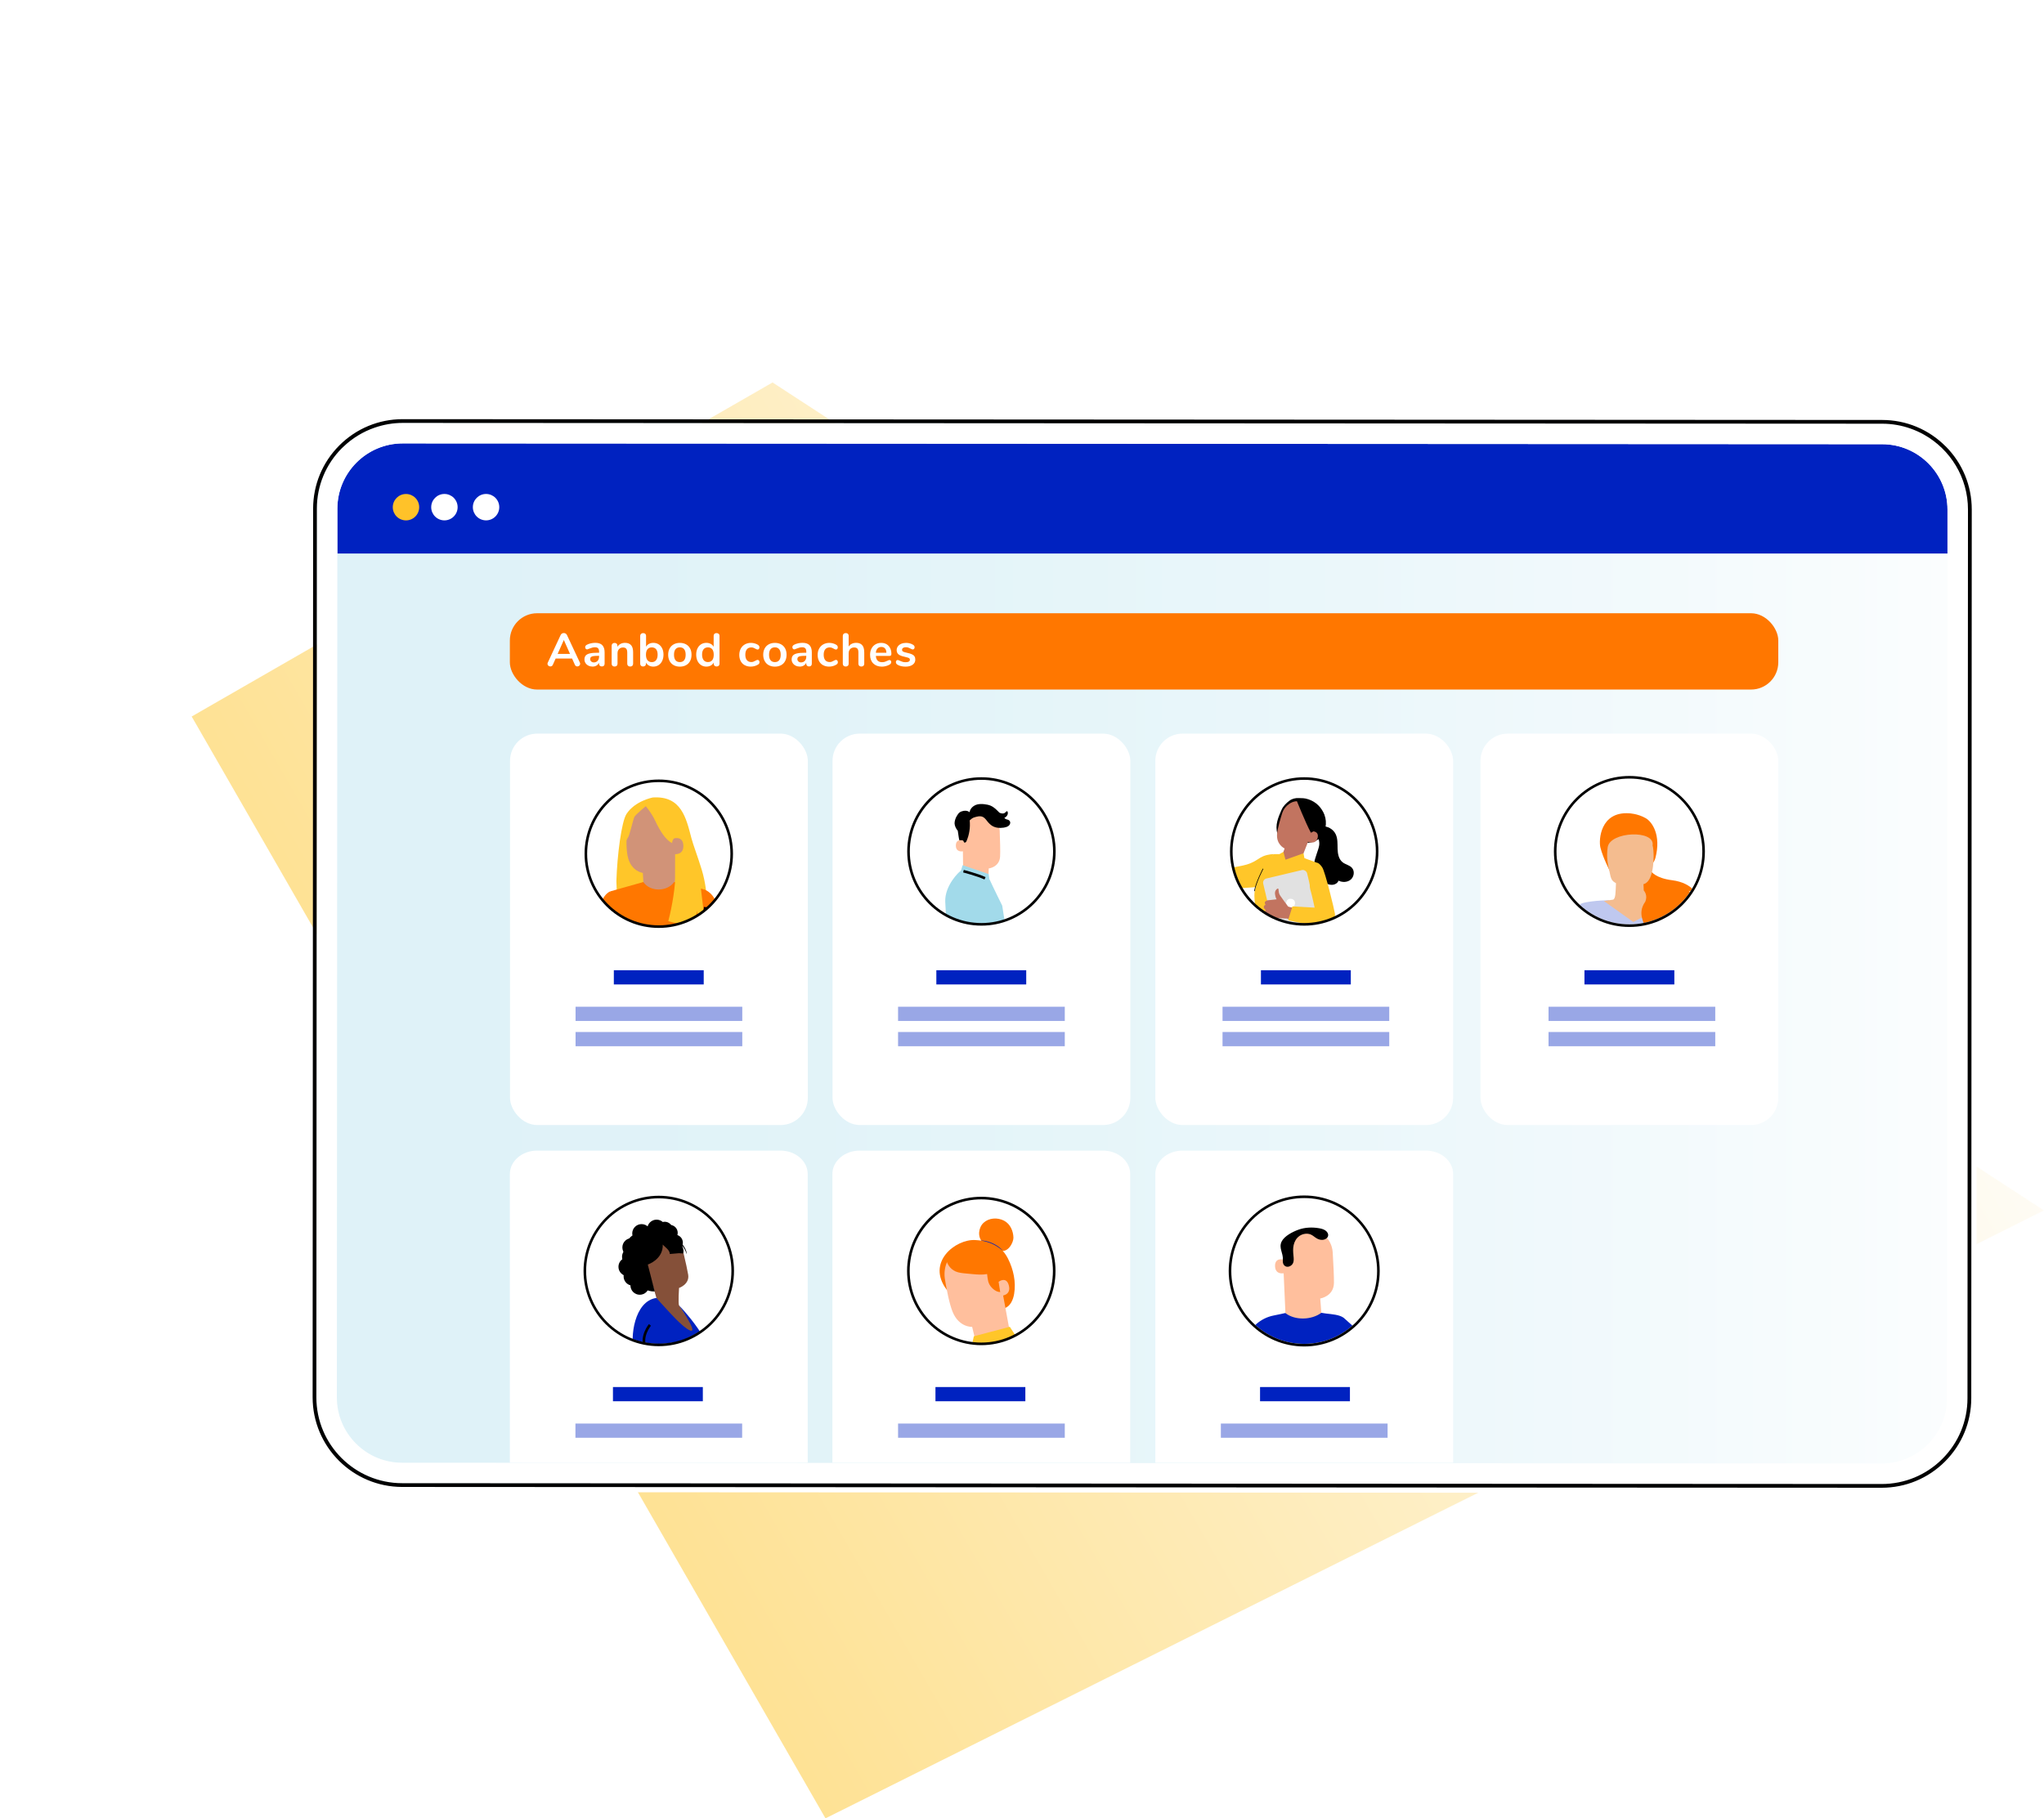 <?xml version="1.0" encoding="UTF-8" standalone="no"?>
<svg
   id="Laag_1"
   viewBox="0 0 787.72 700.889"
   version="1.1"
   width="787.72"
   height="700.889"
   xmlns="http://www.w3.org/2000/svg"
   xmlns:svg="http://www.w3.org/2000/svg">
  <defs
     id="defs54">
    <style
       id="style2">.cls-1,.cls-2,.cls-3{fill:none;}.cls-4{fill:url(#Naamloos_verloop_5);}.cls-5{clip-path:url(#clippath);}.cls-6{fill:#f4bc8f;}.cls-7{fill:#0022c0;}.cls-8,.cls-9{fill:#fff;}.cls-10{fill:#ffc629;}.cls-11{fill:#ffbf9d;}.cls-12{fill:#ffbca0;}.cls-13{fill:#ffc229;}.cls-14{fill:#e8505b;}.cls-15{fill:#f70;}.cls-16{fill:#99a7e6;}.cls-17{fill:#855039;}.cls-18{fill:#c27460;}.cls-19{fill:#bfc8ef;}.cls-20{fill:#d19378;}.cls-21{fill:#e1e1e1;}.cls-22,.cls-23{fill:#a2daea;}.cls-24{clip-path:url(#clippath-1);}.cls-25{clip-path:url(#clippath-4);}.cls-26{clip-path:url(#clippath-3);}.cls-27{clip-path:url(#clippath-2);}.cls-28{clip-path:url(#clippath-6);}.cls-29{clip-path:url(#clippath-5);}.cls-2,.cls-3{stroke:#000;stroke-miterlimit:10;}.cls-30{opacity:.35;}.cls-31{fill:url(#Naamloos_verloop_7);opacity:.5;}.cls-9{filter:url(#drop-shadow-4);}.cls-23,.cls-32{isolation:isolate;}.cls-32{fill:#def2f8;}.cls-3{stroke-width:.25px;}</style>
    <linearGradient
       id="Naamloos_verloop_7"
       x1="-4134.2"
       y1="6066.07"
       x2="-3610.31"
       y2="6066.07"
       gradientTransform="rotate(-29.9,-12493.836,-4738.773)"
       gradientUnits="userSpaceOnUse">
      <stop
         offset="0"
         stop-color="#fdc52b"
         id="stop4" />
      <stop
         offset="1"
         stop-color="#fff9ea"
         id="stop6" />
    </linearGradient>
    <filter
       id="drop-shadow-4"
       filterUnits="userSpaceOnUse">
      <feOffset
         dx="2"
         dy="2"
         id="feOffset9" />
      <feGaussianBlur
         result="blur"
         stdDeviation="5"
         id="feGaussianBlur11" />
      <feFlood
         flood-color="#000"
         flood-opacity=".4"
         id="feFlood13" />
      <feComposite
         in2="blur"
         operator="in"
         id="feComposite15"
         result="result1" />
      <feComposite
         in="SourceGraphic"
         in2="result1"
         id="feComposite17" />
    </filter>
    <linearGradient
       id="Naamloos_verloop_5"
       x1="57.35"
       y1="326.33"
       x2="695.12"
       y2="326.33"
       gradientUnits="userSpaceOnUse">
      <stop
         offset="0"
         stop-color="#a2daea"
         id="stop20" />
      <stop
         offset=".2"
         stop-color="#a6dbeb"
         id="stop22" />
      <stop
         offset=".43"
         stop-color="#b4e1ee"
         id="stop24" />
      <stop
         offset=".67"
         stop-color="#caeaf3"
         id="stop26" />
      <stop
         offset=".92"
         stop-color="#eaf6fa"
         id="stop28" />
      <stop
         offset="1"
         stop-color="#f6fbfd"
         id="stop30" />
    </linearGradient>
    <clipPath
       id="clippath">
      <circle
         class="cls-1"
         cx="438.68"
         cy="448.71"
         r="28.1"
         id="circle33" />
    </clipPath>
    <clipPath
       id="clippath-1">
      <circle
         class="cls-1"
         cx="564"
         cy="287"
         r="28.1"
         id="circle36" />
    </clipPath>
    <clipPath
       id="clippath-2">
      <circle
         class="cls-1"
         cx="314.23"
         cy="448.71"
         r="28.1"
         id="circle39" />
    </clipPath>
    <clipPath
       id="clippath-3">
      <circle
         class="cls-1"
         cx="189.94"
         cy="448.71"
         r="28.1"
         id="circle42" />
    </clipPath>
    <clipPath
       id="clippath-4">
      <circle
         class="cls-1"
         cx="438.68"
         cy="287"
         r="28.1"
         id="circle45" />
    </clipPath>
    <clipPath
       id="clippath-5">
      <circle
         class="cls-1"
         cx="314.29"
         cy="287"
         r="28.46"
         id="circle48" />
    </clipPath>
    <clipPath
       id="clippath-6">
      <circle
         class="cls-1"
         cx="189.94"
         cy="287.88"
         r="28.28"
         id="circle51" />
    </clipPath>
  </defs>
  <polygon
     class="cls-31"
     points="723.78,425.38 254.19,659.7 9.93,234.99 233.79,106.23 "
     id="polygon56"
     style="fill:url(#Naamloos_verloop_7)"
     transform="translate(63.94,41.189)" />
  <g
     id="g78"
     transform="translate(63.94,41.189)">
    <path
       class="cls-9"
       d="M 685.83,130.82 C 679.31,124.3 670.65,120.7 661.42,120.69 L 91.27,120.38 h -0.02 c -9.21,0 -17.88,3.59 -24.4,10.1 -6.52,6.52 -10.12,15.19 -10.12,24.41 l -0.19,342.53 c 0,19.04 15.47,34.53 34.51,34.54 l 570.15,0.31 h 0.02 c 9.21,0 17.88,-3.59 24.4,-10.1 6.52,-6.52 10.12,-15.18 10.13,-24.41 l 0.19,-342.53 c 0,-9.22 -3.58,-17.89 -10.1,-24.42 z"
       id="path58" />
    <path
       class="cls-8"
       d="m 73.25,515.23 c 4.75,4.76 11.08,7.38 17.8,7.39 l 570.15,0.31 c 13.89,0 25.19,-11.29 25.2,-25.17 l 0.18,-325.59 H 66.06 l -0.18,325.25 c 0,6.73 2.61,13.05 7.37,17.81 z"
       id="path60" />
    <g
       class="cls-30"
       id="g64">
      <rect
         class="cls-4"
         x="57.35"
         y="121.26"
         width="637.76"
         height="410.14"
         rx="33.81"
         ry="33.81"
         id="rect62"
         style="fill:url(#Naamloos_verloop_5)" />
    </g>
    <path
       class="cls-7"
       d="m 686.59,155.23 c 0,-13.89 -11.28,-25.19 -25.17,-25.2 L 91.27,129.72 h -0.01 c -13.88,0 -25.18,11.29 -25.18,25.17 v 17.28 c 0,0 620.51,0 620.51,0 z"
       id="path66" />
    <path
       class="cls-8"
       d="m 677.63,126.4 c -1.68,-0.95 -3.44,-1.75 -5.28,-2.4 -3.42,-1.2 -7.1,-1.87 -10.92,-1.87 L 91.28,121.82 h -0.02 c -3.74,0 -7.37,0.65 -10.8,1.83 -4.5,1.55 -8.64,4.06 -12.16,7.46 -0.14,0.13 -0.29,0.25 -0.42,0.38 -6.25,6.25 -9.7,14.55 -9.7,23.39 l -0.19,342.53 c 0,18.24 14.83,33.09 33.07,33.11 l 570.15,0.31 h 0.02 c 8.83,0 17.13,-3.44 23.38,-9.68 6.25,-6.25 9.7,-14.55 9.7,-23.39 l 0.19,-342.53 c 0,-12.36 -6.8,-23.15 -16.86,-28.84 z m 8.77,371.36 c 0,13.88 -11.3,25.17 -25.2,25.17 L 91.05,522.62 c -6.73,0 -13.05,-2.63 -17.8,-7.39 -4.75,-4.76 -7.37,-11.08 -7.37,-17.81 l 0.18,-325.25 v -17.28 c 0.02,-13.88 11.31,-25.17 25.19,-25.17 h 0.01 l 570.15,0.31 c 13.89,0 25.18,11.31 25.17,25.2 v 16.94 c 0,0 -0.19,325.59 -0.19,325.59 z"
       id="path68" />
    <path
       d="M 685.83,130.82 C 679.31,124.3 670.65,120.7 661.42,120.69 L 91.27,120.38 h -0.02 c -9.21,0 -17.88,3.59 -24.4,10.1 -6.52,6.52 -10.12,15.19 -10.12,24.41 l -0.19,342.53 c 0,19.04 15.47,34.53 34.51,34.54 l 570.15,0.31 h 0.02 c 9.21,0 17.88,-3.59 24.4,-10.1 6.52,-6.52 10.12,-15.18 10.13,-24.41 l 0.19,-342.53 c 0,-9.22 -3.58,-17.89 -10.1,-24.42 z m -1.23,390.33 c -6.25,6.24 -14.55,9.68 -23.38,9.68 H 661.2 L 91.05,530.52 C 72.81,530.51 57.97,515.66 57.98,497.41 l 0.19,-342.53 c 0,-8.84 3.45,-17.14 9.7,-23.39 0.14,-0.14 0.29,-0.25 0.42,-0.38 3.52,-3.4 7.66,-5.91 12.16,-7.46 3.43,-1.18 7.06,-1.83 10.8,-1.83 h 0.02 l 570.15,0.31 c 3.83,0 7.5,0.66 10.92,1.87 1.84,0.65 3.61,1.45 5.28,2.4 10.06,5.69 16.87,16.48 16.86,28.84 l -0.19,342.53 c 0,8.84 -3.45,17.14 -9.7,23.39 z"
       id="path70" />
    <path
       class="cls-13"
       d="m 97.61,154.31 c 0,2.81 -2.28,5.09 -5.09,5.09 -2.81,0 -5.09,-2.28 -5.09,-5.09 0,-2.81 2.28,-5.09 5.09,-5.09 2.81,0 5.09,2.28 5.09,5.09 z"
       id="path72" />
    <path
       class="cls-8"
       d="m 123.38,149.21 c -2.81,0 -5.09,2.28 -5.09,5.09 0,2.81 2.28,5.09 5.09,5.09 2.81,0 5.09,-2.28 5.09,-5.09 0,-2.81 -2.28,-5.09 -5.09,-5.09 z"
       id="path74" />
    <path
       class="cls-8"
       d="m 107.33,149.21 c -2.81,0 -5.09,2.28 -5.09,5.09 0,2.81 2.28,5.09 5.09,5.09 2.81,0 5.09,-2.28 5.09,-5.09 0,-2.81 -2.28,-5.09 -5.09,-5.09 z"
       id="path76" />
  </g>
  <rect
     class="cls-8"
     x="445.24"
     y="282.779"
     width="114.77"
     height="150.87"
     rx="10.5"
     ry="10.5"
     id="rect80" />
  <rect
     class="cls-8"
     x="320.84"
     y="282.779"
     width="114.77"
     height="150.87"
     rx="10.5"
     ry="10.5"
     id="rect82" />
  <rect
     class="cls-8"
     x="196.55"
     y="282.779"
     width="114.77"
     height="150.87"
     rx="10.5"
     ry="10.5"
     id="rect84" />
  <rect
     class="cls-8"
     x="570.55"
     y="282.779"
     width="114.77"
     height="150.87"
     rx="10.5"
     ry="10.5"
     id="rect86" />
  <path
     class="cls-8"
     d="m 435.56,563.789 v -111.28 c 0,-4.97 -4.7,-9 -10.5,-9 h -93.77 c -5.8,0 -10.5,4.03 -10.5,9 v 111.28"
     id="path88" />
  <path
     class="cls-8"
     d="m 560.01,563.789 v -111.28 c 0,-4.97 -4.7,-9 -10.5,-9 h -93.77 c -5.8,0 -10.5,4.03 -10.5,9 v 111.28"
     id="path90" />
  <path
     class="cls-8"
     d="m 311.27,563.789 v -111.28 c 0,-4.97 -4.7,-9 -10.5,-9 H 207 c -5.8,0 -10.5,4.03 -10.5,9 v 111.28"
     id="path92" />
  <rect
     class="cls-15"
     x="196.49"
     y="236.379"
     width="488.83"
     height="29.41"
     rx="10.5"
     ry="10.5"
     id="rect94" />
  <g
     id="g122"
     transform="translate(63.94,41.189)">
    <path
       class="cls-8"
       d="m 159.64,214.7 c 0,0.28 -0.11,0.51 -0.33,0.7 -0.22,0.19 -0.48,0.29 -0.76,0.29 -0.19,0 -0.37,-0.05 -0.54,-0.15 -0.17,-0.1 -0.3,-0.26 -0.4,-0.48 l -1.08,-2.41 h -6.34 l -1.08,2.41 c -0.1,0.22 -0.23,0.38 -0.4,0.48 -0.17,0.1 -0.35,0.15 -0.56,0.15 -0.28,0 -0.53,-0.1 -0.76,-0.29 -0.23,-0.19 -0.34,-0.43 -0.34,-0.7 0,-0.16 0.04,-0.31 0.11,-0.47 l 4.97,-10.67 c 0.11,-0.24 0.27,-0.42 0.5,-0.55 0.23,-0.13 0.46,-0.19 0.71,-0.19 0.25,0 0.49,0.06 0.71,0.19 0.22,0.13 0.39,0.31 0.5,0.55 l 4.99,10.67 c 0.07,0.16 0.11,0.31 0.11,0.47 z m -3.91,-3.85 -2.38,-5.35 -2.38,5.35 h 4.75 z"
       id="path96" />
    <path
       class="cls-8"
       d="m 168.18,207.51 c 0.59,0.61 0.89,1.53 0.89,2.76 v 4.39 c 0,0.32 -0.1,0.58 -0.29,0.76 -0.19,0.19 -0.46,0.28 -0.79,0.28 -0.31,0 -0.57,-0.1 -0.77,-0.29 -0.2,-0.19 -0.3,-0.44 -0.3,-0.76 v -0.4 c -0.2,0.47 -0.53,0.83 -0.96,1.1 -0.44,0.26 -0.95,0.4 -1.52,0.4 -0.57,0 -1.12,-0.12 -1.6,-0.36 -0.48,-0.24 -0.86,-0.57 -1.13,-0.99 -0.28,-0.42 -0.41,-0.89 -0.41,-1.4 0,-0.65 0.17,-1.16 0.5,-1.53 0.33,-0.37 0.87,-0.64 1.61,-0.81 0.74,-0.17 1.77,-0.25 3.08,-0.25 h 0.45 V 210 c 0,-0.59 -0.13,-1.02 -0.38,-1.29 -0.25,-0.27 -0.66,-0.41 -1.22,-0.41 -0.35,0 -0.7,0.05 -1.06,0.15 -0.36,0.1 -0.79,0.25 -1.28,0.44 -0.31,0.16 -0.54,0.23 -0.68,0.23 -0.22,0 -0.39,-0.08 -0.53,-0.23 -0.14,-0.16 -0.21,-0.36 -0.21,-0.61 0,-0.2 0.05,-0.38 0.15,-0.53 0.1,-0.15 0.27,-0.29 0.51,-0.42 0.42,-0.23 0.92,-0.41 1.5,-0.54 0.58,-0.13 1.16,-0.2 1.72,-0.2 1.22,0 2.13,0.3 2.73,0.91 z m -1.82,6.03 c 0.38,-0.4 0.57,-0.92 0.57,-1.56 v -0.38 h -0.32 c -0.8,0 -1.43,0.04 -1.87,0.11 -0.44,0.07 -0.76,0.2 -0.95,0.38 -0.19,0.18 -0.29,0.43 -0.29,0.74 0,0.38 0.13,0.7 0.4,0.94 0.27,0.25 0.6,0.37 1,0.37 0.6,0 1.09,-0.2 1.47,-0.6 z"
       id="path98" />
    <path
       class="cls-8"
       d="m 179.28,207.5 c 0.52,0.6 0.77,1.51 0.77,2.72 v 4.43 c 0,0.34 -0.1,0.6 -0.3,0.79 -0.2,0.19 -0.47,0.29 -0.82,0.29 -0.35,0 -0.62,-0.1 -0.83,-0.29 -0.2,-0.19 -0.31,-0.46 -0.31,-0.79 v -4.3 c 0,-0.68 -0.13,-1.18 -0.39,-1.49 -0.26,-0.31 -0.66,-0.47 -1.22,-0.47 -0.65,0 -1.17,0.2 -1.56,0.61 -0.39,0.41 -0.58,0.95 -0.58,1.64 v 4.01 c 0,0.34 -0.1,0.6 -0.31,0.79 -0.2,0.19 -0.48,0.29 -0.83,0.29 -0.35,0 -0.62,-0.1 -0.82,-0.29 -0.2,-0.19 -0.3,-0.46 -0.3,-0.79 v -6.97 c 0,-0.31 0.1,-0.56 0.31,-0.76 0.21,-0.2 0.48,-0.29 0.83,-0.29 0.31,0 0.57,0.09 0.77,0.28 0.2,0.19 0.3,0.43 0.3,0.73 v 0.49 c 0.3,-0.49 0.7,-0.87 1.21,-1.13 0.5,-0.26 1.07,-0.4 1.71,-0.4 1.06,0 1.84,0.3 2.36,0.9 z"
       id="path100" />
    <path
       class="cls-8"
       d="m 189.88,207.16 c 0.59,0.37 1.05,0.9 1.38,1.58 0.33,0.68 0.5,1.48 0.5,2.39 0,0.91 -0.17,1.72 -0.5,2.42 -0.33,0.7 -0.79,1.25 -1.39,1.63 -0.59,0.38 -1.27,0.58 -2.03,0.58 -0.64,0 -1.2,-0.14 -1.7,-0.41 -0.5,-0.28 -0.88,-0.66 -1.14,-1.15 v 0.45 c 0,0.32 -0.1,0.58 -0.31,0.77 -0.2,0.19 -0.47,0.29 -0.81,0.29 -0.34,0 -0.6,-0.1 -0.8,-0.29 -0.2,-0.19 -0.3,-0.45 -0.3,-0.77 v -10.76 c 0,-0.31 0.11,-0.56 0.32,-0.76 0.21,-0.19 0.48,-0.29 0.82,-0.29 0.34,0 0.61,0.09 0.81,0.27 0.2,0.18 0.31,0.43 0.31,0.74 v 4.25 c 0.26,-0.48 0.64,-0.85 1.13,-1.11 0.49,-0.26 1.05,-0.39 1.67,-0.39 0.77,0 1.45,0.19 2.03,0.56 z m -0.97,6.1 c 0.4,-0.5 0.59,-1.21 0.59,-2.12 0,-0.91 -0.2,-1.59 -0.58,-2.07 -0.39,-0.48 -0.95,-0.72 -1.67,-0.72 -0.72,0 -1.28,0.24 -1.67,0.73 -0.39,0.49 -0.58,1.19 -0.58,2.1 0,0.91 0.2,1.61 0.58,2.11 0.39,0.49 0.95,0.74 1.67,0.74 0.72,0 1.26,-0.25 1.66,-0.76 z"
       id="path102" />
    <path
       class="cls-8"
       d="m 195.7,215.21 c -0.68,-0.37 -1.2,-0.91 -1.58,-1.6 -0.37,-0.7 -0.56,-1.51 -0.56,-2.43 0,-0.92 0.19,-1.73 0.56,-2.42 0.37,-0.69 0.9,-1.22 1.58,-1.59 0.68,-0.37 1.47,-0.56 2.37,-0.56 0.9,0 1.69,0.19 2.37,0.56 0.68,0.37 1.2,0.9 1.57,1.59 0.37,0.69 0.55,1.5 0.55,2.42 0,0.92 -0.18,1.73 -0.55,2.43 -0.37,0.7 -0.89,1.23 -1.57,1.6 -0.68,0.37 -1.47,0.56 -2.37,0.56 -0.9,0 -1.69,-0.19 -2.37,-0.56 z m 4.02,-1.91 c 0.38,-0.48 0.58,-1.19 0.58,-2.12 0,-0.93 -0.19,-1.63 -0.58,-2.12 -0.39,-0.49 -0.94,-0.73 -1.66,-0.73 -0.72,0 -1.27,0.24 -1.67,0.73 -0.39,0.49 -0.58,1.19 -0.58,2.12 0,0.93 0.19,1.64 0.58,2.12 0.38,0.48 0.94,0.72 1.66,0.72 0.72,0 1.29,-0.24 1.67,-0.72 z"
       id="path104" />
    <path
       class="cls-8"
       d="m 213.03,203.13 c 0.22,0.19 0.32,0.44 0.32,0.76 v 10.76 c 0,0.32 -0.1,0.58 -0.31,0.77 -0.2,0.19 -0.47,0.29 -0.81,0.29 -0.34,0 -0.61,-0.1 -0.81,-0.29 -0.2,-0.19 -0.31,-0.45 -0.31,-0.77 v -0.45 c -0.26,0.49 -0.64,0.88 -1.14,1.15 -0.5,0.27 -1.07,0.41 -1.7,0.41 -0.76,0 -1.43,-0.19 -2.02,-0.58 -0.59,-0.38 -1.06,-0.93 -1.39,-1.63 -0.33,-0.7 -0.5,-1.51 -0.5,-2.42 0,-0.91 0.17,-1.71 0.5,-2.39 0.33,-0.68 0.79,-1.21 1.38,-1.58 0.59,-0.37 1.27,-0.56 2.03,-0.56 0.64,0 1.2,0.13 1.69,0.4 0.49,0.26 0.87,0.64 1.13,1.12 v -4.27 c 0,-0.3 0.1,-0.54 0.3,-0.73 0.2,-0.19 0.46,-0.28 0.8,-0.28 0.34,0 0.61,0.1 0.83,0.29 z m -2.49,10.15 c 0.39,-0.49 0.58,-1.19 0.58,-2.11 0,-0.92 -0.19,-1.61 -0.58,-2.1 -0.39,-0.49 -0.94,-0.73 -1.65,-0.73 -0.71,0 -1.28,0.24 -1.67,0.72 -0.4,0.48 -0.59,1.17 -0.59,2.07 0,0.9 0.2,1.62 0.59,2.12 0.4,0.5 0.95,0.76 1.66,0.76 0.71,0 1.28,-0.25 1.67,-0.74 z"
       id="path106" />
    <path
       class="cls-8"
       d="m 223.05,215.21 c -0.67,-0.37 -1.18,-0.9 -1.54,-1.58 -0.36,-0.68 -0.54,-1.48 -0.54,-2.39 0,-0.91 0.19,-1.72 0.57,-2.42 0.38,-0.7 0.91,-1.25 1.59,-1.63 0.68,-0.38 1.47,-0.58 2.36,-0.58 0.47,0 0.94,0.07 1.41,0.2 0.47,0.13 0.89,0.31 1.25,0.54 0.38,0.25 0.58,0.57 0.58,0.95 0,0.26 -0.06,0.48 -0.19,0.64 -0.13,0.16 -0.29,0.24 -0.5,0.24 -0.13,0 -0.27,-0.03 -0.41,-0.09 -0.14,-0.06 -0.29,-0.13 -0.43,-0.22 -0.26,-0.16 -0.52,-0.28 -0.76,-0.37 -0.24,-0.09 -0.52,-0.14 -0.83,-0.14 -0.74,0 -1.32,0.24 -1.72,0.73 -0.4,0.49 -0.6,1.19 -0.6,2.1 0,0.91 0.2,1.59 0.6,2.08 0.4,0.49 0.97,0.73 1.72,0.73 0.3,0 0.57,-0.04 0.8,-0.14 0.23,-0.09 0.5,-0.21 0.78,-0.37 0.18,-0.11 0.34,-0.19 0.47,-0.24 0.13,-0.05 0.26,-0.08 0.4,-0.08 0.19,0 0.35,0.08 0.49,0.25 0.14,0.17 0.2,0.38 0.2,0.63 0,0.2 -0.04,0.38 -0.13,0.53 -0.09,0.15 -0.24,0.29 -0.44,0.4 -0.37,0.24 -0.8,0.43 -1.3,0.57 -0.5,0.14 -1,0.21 -1.51,0.21 -0.88,0 -1.65,-0.19 -2.31,-0.56 z"
       id="path108" />
    <path
       class="cls-8"
       d="m 232.33,215.21 c -0.68,-0.37 -1.2,-0.91 -1.58,-1.6 -0.37,-0.7 -0.56,-1.51 -0.56,-2.43 0,-0.92 0.19,-1.73 0.56,-2.42 0.37,-0.69 0.9,-1.22 1.58,-1.59 0.68,-0.37 1.47,-0.56 2.37,-0.56 0.9,0 1.69,0.19 2.37,0.56 0.68,0.37 1.2,0.9 1.57,1.59 0.37,0.69 0.55,1.5 0.55,2.42 0,0.92 -0.18,1.73 -0.55,2.43 -0.37,0.7 -0.89,1.23 -1.57,1.6 -0.68,0.37 -1.47,0.56 -2.37,0.56 -0.9,0 -1.69,-0.19 -2.37,-0.56 z m 4.02,-1.91 c 0.38,-0.48 0.58,-1.19 0.58,-2.12 0,-0.93 -0.19,-1.63 -0.58,-2.12 -0.39,-0.49 -0.94,-0.73 -1.66,-0.73 -0.72,0 -1.27,0.24 -1.67,0.73 -0.39,0.49 -0.58,1.19 -0.58,2.12 0,0.93 0.19,1.64 0.58,2.12 0.38,0.48 0.94,0.72 1.66,0.72 0.72,0 1.29,-0.24 1.67,-0.72 z"
       id="path110" />
    <path
       class="cls-8"
       d="m 248.03,207.51 c 0.59,0.61 0.89,1.53 0.89,2.76 v 4.39 c 0,0.32 -0.1,0.58 -0.29,0.76 -0.19,0.19 -0.46,0.28 -0.79,0.28 -0.31,0 -0.57,-0.1 -0.77,-0.29 -0.2,-0.19 -0.3,-0.44 -0.3,-0.76 v -0.4 c -0.2,0.47 -0.53,0.83 -0.96,1.1 -0.44,0.26 -0.95,0.4 -1.52,0.4 -0.57,0 -1.12,-0.12 -1.6,-0.36 -0.48,-0.24 -0.86,-0.57 -1.13,-0.99 -0.28,-0.42 -0.41,-0.89 -0.41,-1.4 0,-0.65 0.17,-1.16 0.5,-1.53 0.33,-0.37 0.87,-0.64 1.61,-0.81 0.74,-0.17 1.77,-0.25 3.08,-0.25 h 0.45 V 210 c 0,-0.59 -0.13,-1.02 -0.38,-1.29 -0.25,-0.27 -0.66,-0.41 -1.22,-0.41 -0.35,0 -0.7,0.05 -1.06,0.15 -0.36,0.1 -0.79,0.25 -1.28,0.44 -0.31,0.16 -0.54,0.23 -0.68,0.23 -0.22,0 -0.39,-0.08 -0.53,-0.23 -0.14,-0.16 -0.21,-0.36 -0.21,-0.61 0,-0.2 0.05,-0.38 0.15,-0.53 0.1,-0.15 0.27,-0.29 0.51,-0.42 0.42,-0.23 0.92,-0.41 1.5,-0.54 0.58,-0.13 1.16,-0.2 1.72,-0.2 1.22,0 2.13,0.3 2.73,0.91 z m -1.82,6.03 c 0.38,-0.4 0.57,-0.92 0.57,-1.56 v -0.38 h -0.32 c -0.8,0 -1.43,0.04 -1.87,0.11 -0.44,0.07 -0.76,0.2 -0.95,0.38 -0.19,0.18 -0.29,0.43 -0.29,0.74 0,0.38 0.13,0.7 0.4,0.94 0.27,0.25 0.6,0.37 1,0.37 0.6,0 1.09,-0.2 1.47,-0.6 z"
       id="path112" />
    <path
       class="cls-8"
       d="m 253.25,215.21 c -0.67,-0.37 -1.18,-0.9 -1.54,-1.58 -0.36,-0.68 -0.54,-1.48 -0.54,-2.39 0,-0.91 0.19,-1.72 0.57,-2.42 0.38,-0.7 0.91,-1.25 1.59,-1.63 0.68,-0.38 1.47,-0.58 2.36,-0.58 0.47,0 0.94,0.07 1.41,0.2 0.47,0.13 0.89,0.31 1.25,0.54 0.38,0.25 0.58,0.57 0.58,0.95 0,0.26 -0.06,0.48 -0.19,0.64 -0.13,0.16 -0.29,0.24 -0.5,0.24 -0.13,0 -0.27,-0.03 -0.41,-0.09 -0.14,-0.06 -0.29,-0.13 -0.43,-0.22 -0.26,-0.16 -0.52,-0.28 -0.76,-0.37 -0.24,-0.09 -0.52,-0.14 -0.83,-0.14 -0.74,0 -1.32,0.24 -1.72,0.73 -0.4,0.49 -0.6,1.19 -0.6,2.1 0,0.91 0.2,1.59 0.6,2.08 0.4,0.49 0.97,0.73 1.72,0.73 0.3,0 0.57,-0.04 0.8,-0.14 0.23,-0.09 0.5,-0.21 0.78,-0.37 0.18,-0.11 0.34,-0.19 0.47,-0.24 0.13,-0.05 0.26,-0.08 0.4,-0.08 0.19,0 0.35,0.08 0.49,0.25 0.14,0.17 0.2,0.38 0.2,0.63 0,0.2 -0.04,0.38 -0.13,0.53 -0.09,0.15 -0.24,0.29 -0.44,0.4 -0.37,0.24 -0.8,0.43 -1.3,0.57 -0.5,0.14 -1,0.21 -1.51,0.21 -0.88,0 -1.65,-0.19 -2.31,-0.56 z"
       id="path114" />
    <path
       class="cls-8"
       d="m 269.13,210.22 v 4.43 c 0,0.34 -0.1,0.6 -0.3,0.79 -0.2,0.19 -0.47,0.29 -0.82,0.29 -0.35,0 -0.62,-0.1 -0.83,-0.29 -0.2,-0.19 -0.31,-0.46 -0.31,-0.79 v -4.43 c 0,-0.64 -0.13,-1.1 -0.39,-1.4 -0.26,-0.29 -0.66,-0.44 -1.22,-0.44 -0.65,0 -1.17,0.2 -1.56,0.61 -0.39,0.41 -0.58,0.95 -0.58,1.64 v 4.01 c 0,0.34 -0.1,0.6 -0.31,0.79 -0.2,0.19 -0.48,0.29 -0.83,0.29 -0.35,0 -0.62,-0.1 -0.82,-0.29 -0.2,-0.19 -0.3,-0.46 -0.3,-0.79 v -10.76 c 0,-0.31 0.11,-0.56 0.32,-0.76 0.21,-0.19 0.48,-0.29 0.82,-0.29 0.34,0 0.61,0.09 0.81,0.27 0.2,0.18 0.31,0.43 0.31,0.74 v 4.19 c 0.3,-0.47 0.7,-0.83 1.2,-1.07 0.5,-0.24 1.06,-0.37 1.7,-0.37 2.06,0 3.1,1.21 3.1,3.62 z"
       id="path116" />
    <path
       class="cls-8"
       d="m 279.33,213.44 c 0.13,0.16 0.19,0.37 0.19,0.63 0,0.37 -0.22,0.68 -0.67,0.94 -0.41,0.23 -0.87,0.41 -1.39,0.55 -0.52,0.14 -1.01,0.21 -1.48,0.21 -1.42,0 -2.54,-0.41 -3.37,-1.22 -0.83,-0.82 -1.24,-1.93 -1.24,-3.35 0,-0.9 0.18,-1.7 0.54,-2.39 0.36,-0.7 0.87,-1.24 1.52,-1.62 0.65,-0.38 1.39,-0.58 2.22,-0.58 0.83,0 1.48,0.17 2.07,0.52 0.59,0.35 1.04,0.84 1.37,1.48 0.33,0.64 0.49,1.39 0.49,2.25 0,0.52 -0.23,0.77 -0.68,0.77 h -5.31 c 0.07,0.83 0.31,1.44 0.7,1.83 0.4,0.39 0.97,0.59 1.73,0.59 0.38,0 0.72,-0.05 1.02,-0.14 0.3,-0.09 0.63,-0.23 1,-0.4 0.36,-0.19 0.62,-0.29 0.79,-0.29 0.2,0 0.37,0.08 0.5,0.23 z m -5.08,-4.68 c -0.37,0.38 -0.58,0.94 -0.66,1.66 h 4.07 c -0.02,-0.73 -0.2,-1.29 -0.54,-1.67 -0.34,-0.38 -0.8,-0.57 -1.4,-0.57 -0.6,0 -1.1,0.19 -1.47,0.58 z"
       id="path118" />
    <path
       class="cls-8"
       d="m 281.9,214.99 c -0.38,-0.23 -0.58,-0.55 -0.58,-0.97 0,-0.24 0.07,-0.43 0.2,-0.58 0.13,-0.15 0.29,-0.22 0.49,-0.22 0.2,0 0.49,0.1 0.85,0.29 0.38,0.18 0.74,0.32 1.05,0.41 0.32,0.1 0.72,0.14 1.21,0.14 0.49,0 0.9,-0.08 1.18,-0.25 0.28,-0.17 0.42,-0.4 0.42,-0.7 0,-0.2 -0.06,-0.37 -0.17,-0.49 -0.11,-0.12 -0.32,-0.23 -0.61,-0.33 -0.29,-0.1 -0.74,-0.22 -1.34,-0.35 -1.07,-0.22 -1.83,-0.52 -2.29,-0.92 -0.46,-0.4 -0.69,-0.94 -0.69,-1.64 0,-0.53 0.16,-1 0.47,-1.43 0.31,-0.43 0.74,-0.76 1.29,-0.99 0.55,-0.23 1.17,-0.35 1.86,-0.35 0.5,0 0.99,0.06 1.46,0.19 0.47,0.13 0.89,0.31 1.26,0.55 0.38,0.24 0.58,0.56 0.58,0.95 0,0.24 -0.07,0.44 -0.2,0.6 -0.13,0.16 -0.29,0.24 -0.49,0.24 -0.13,0 -0.26,-0.03 -0.39,-0.08 -0.13,-0.05 -0.29,-0.13 -0.48,-0.24 -0.35,-0.18 -0.65,-0.31 -0.9,-0.4 -0.25,-0.09 -0.56,-0.14 -0.94,-0.14 -0.44,0 -0.79,0.09 -1.05,0.27 -0.26,0.18 -0.39,0.43 -0.39,0.74 0,0.31 0.13,0.53 0.4,0.68 0.27,0.15 0.77,0.31 1.53,0.47 0.8,0.17 1.43,0.36 1.89,0.58 0.46,0.22 0.78,0.49 0.98,0.81 0.2,0.32 0.3,0.74 0.3,1.24 0,0.82 -0.34,1.47 -1.02,1.96 -0.68,0.49 -1.58,0.74 -2.71,0.74 -1.31,0 -2.36,-0.26 -3.17,-0.77 z"
       id="path120" />
  </g>
  <g
     id="g156"
     transform="translate(63.94,41.189)">
    <g
       class="cls-5"
       clip-path="url(#clippath)"
       id="g152">
      <g
         id="g150">
        <path
           class="cls-11"
           d="m 484.2,464.47 v 0 c 1.38,-2 2.14,-3.49 3.11,-4.75 1.2,-1.55 1.59,-2.27 1.28,-2.48 -0.41,-0.27 -0.24,-0.19 -2.82,2.32 0,0 3.66,-3.61 2.25,-3.45 -0.62,0.07 -3.69,3.04 -3.69,3.04 2.68,-2.16 3.35,-3.4 3,-3.79 -0.5,-0.56 -4.2,3.07 -4.2,3.07 0,0 2.87,-2.72 3.23,-3.35 0.35,-0.63 -0.51,-0.48 -1.18,-0.14 -0.76,0.37 -4.86,3.17 -6.08,3.91 -0.84,0.51 -1.26,-0.26 -1.26,-0.26 -0.73,-1.95 -2.35,-3.07 -2.93,-3.17 -0.58,-0.1 -0.91,0.66 -0.45,1.12 0.37,0.37 0.8,1.18 1.1,1.8 0.25,0.51 0.41,1.05 0.47,1.61 0.07,0.65 0.11,1.2 0.12,1.67 l -1.86,10.37 6.54,4.6 3.37,-12.14 z"
           id="path124" />
        <path
           class="cls-11"
           d="m 439.31,432.54 c 5.36,-0.42 10.03,3.64 10.35,9.01 0.27,4.47 0.51,9.3 0.48,11.74 -0.06,5.23 -5.29,6.04 -5.29,6.04 0,0 0.75,9.08 0.67,10.54 l -13.83,0.63 -1.25,-27.93 c -0.23,-5.19 3.69,-9.62 8.87,-10.03 z"
           id="path126" />
        <path
           class="cls-11"
           d="m 430.92,444.36 c -0.09,-0.04 -3.59,-1.06 -3.48,2.51 0.11,3.57 3.68,2.72 3.68,2.62 0,-0.1 -0.2,-5.13 -0.2,-5.13 z"
           id="path128" />
        <path
           d="m 430.48,444.01 c -0.05,0.55 -0.1,1.1 0.03,1.64 0.13,0.54 0.48,1.06 1.04,1.3 1.02,0.45 2.3,-0.24 2.76,-1.16 0.46,-0.92 0.33,-1.97 0.23,-2.97 -0.14,-1.36 -0.23,-2.75 0.07,-4.09 0.3,-1.34 1.01,-2.65 2.23,-3.51 1.22,-0.85 2.98,-1.16 4.37,-0.56 0.86,0.37 1.51,1.04 2.31,1.5 0.72,0.42 1.6,0.66 2.45,0.54 0.85,-0.12 1.65,-0.65 1.88,-1.38 0.25,-0.8 -0.23,-1.67 -0.96,-2.19 -0.73,-0.52 -1.67,-0.76 -2.59,-0.91 -2.56,-0.43 -5.28,-0.32 -7.7,0.53 -2.43,0.85 -5.62,2.53 -6.64,4.65 -1.18,2.45 0.67,4.32 0.49,7.03"
           id="path130" />
        <path
           class="cls-7"
           d="m 483.67,467.47 -8.55,-2.06 -5.64,15.3 -15.59,-13.95 v 0 c -1.66,-1.21 -4.52,-1.37 -6.69,-1.63 -0.05,0 -0.11,-0.01 -0.16,-0.02 -0.84,-0.1 -1.26,-0.22 -1.76,-0.28 -3.76,2.83 -10.19,3.01 -13.88,0.09 0,0 -2.8,0.63 -4.47,0.95 -5.26,1.01 -9.05,4.84 -10.1,8.38 l 6.59,15.2 1.26,14.43 -3.65,12.92 c -0.37,1.32 0.52,2.66 1.87,2.83 l 32.64,0.5 0.53,-0.26 c 0.69,-1.27 1.2,-2.73 0.88,-4.14 -1.41,-6.18 -0.43,-24.63 -0.72,-30.29 6.4,6.22 13.47,11.38 18.63,8.19 4.29,-2.66 8.82,-26.16 8.82,-26.16 z"
           id="path132" />
        <polygon
           class="cls-14"
           points=""
           id="polygon134" />
        <path
           class="cls-10"
           d="m 455.54,520.07 -2.28,118.07 c -0.02,0.79 -0.67,1.43 -1.46,1.42 l -13.75,-0.12 c -0.81,0 -1.45,-0.67 -1.44,-1.48 l 2.13,-101.62 -17.89,100.87 c -0.23,1.27 -1.35,2.19 -2.65,2.14 l -11.53,-0.4 c -1.56,-0.05 -2.72,-1.46 -2.48,-2.99 l 18.11,-116.37 33.23,0.48 z"
           id="path136" />
        <path
           class="cls-7"
           d="m 436.62,504.08 c 0,0 -17.27,7.72 -19.03,8.11 -5.83,1.28 -12.5,-4.23 -10.64,-10.51 0.69,-2.33 9.98,-28.16 9.98,-28.16 l 8.84,12.22 -3.74,12.51 9.8,-0.65 z"
           id="path138" />
        <line
           class="cls-2"
           x1="425.7"
           y1="485.96"
           x2="423.1"
           y2="494.55"
           id="line140" />
        <line
           class="cls-2"
           x1="469.07"
           y1="486.35"
           x2="469.42"
           y2="480.61"
           id="line142" />
        <line
           class="cls-2"
           x1="482.14"
           y1="459.13"
           x2="485.81"
           y2="456"
           id="line144" />
        <line
           class="cls-2"
           x1="487.08"
           y1="456.69"
           x2="483.5"
           y2="459.98"
           id="line146" />
        <line
           class="cls-2"
           x1="487.7"
           y1="457.59"
           x2="484.46"
           y2="461.08"
           id="line148" />
      </g>
    </g>
    <path
       d="m 438.68,420.61 c 15.52,0 28.09,12.58 28.09,28.1 0,15.52 -12.58,28.1 -28.09,28.1 -15.51,0 -28.1,-12.58 -28.1,-28.1 0,-15.52 12.58,-28.1 28.1,-28.1 m 0,-1 c -16.04,0 -29.1,13.05 -29.1,29.1 0,16.05 13.05,29.1 29.1,29.1 16.05,0 29.09,-13.05 29.09,-29.1 0,-16.05 -13.05,-29.1 -29.09,-29.1 z"
       id="path154" />
  </g>
  <g
     id="g176"
     transform="translate(63.94,41.189)">
    <g
       class="cls-24"
       clip-path="url(#clippath-1)"
       id="g172">
      <g
         id="g170">
        <path
           class="cls-19"
           d="m 581.77,324.44 4.83,-15.37 c -1.34,-1.09 -3.68,-1.81 -6.08,-2.29 -1.42,-0.28 -2.86,-0.48 -4.13,-0.61 -2.3,-0.25 -4.03,-0.3 -4.03,-0.3 0,0 -1.43,4.91 -7.59,4.98 -6.16,0.08 -8.7,-5.06 -8.7,-5.06 0,0 -1.21,0.03 -2.85,0.13 -1.19,0.08 -2.62,0.19 -3.97,0.37 -1.32,0.17 -2.58,0.4 -3.49,0.7 -3.12,1.04 -6.03,12.09 -6.03,12.09 0.82,4.98 7.41,4.99 8.67,5.39 0.11,0.04 0.17,0.05 0.17,0.05 h 32.53 c 0.23,-0.02 0.45,-0.05 0.66,-0.08"
           id="path158" />
        <path
           class="cls-6"
           d="m 577.44,307.72 c -1.19,0.86 -11.94,6.47 -11.94,6.47 l -11.33,-8.08 c 0,0 3.44,-0.5 3.53,-0.53 1.02,-0.29 0.98,-3.03 1.11,-5.95 0.02,-0.45 0.04,-0.9 0.08,-1.35 l 11.1,-0.4 v 0.14 c 0.02,0.14 0.03,0.29 0.04,0.44 l 0.02,0.32 c 0,0.11 0.02,0.22 0.02,0.33 0.2,2.57 0.63,6.19 1.45,6.62 0.47,0.24 3.63,0.2 5.92,2 z"
           id="path160" />
        <path
           class="cls-15"
           d="m 556.43,294.45 c 0,0 -2.54,-4.82 -3.59,-8.91 -0.75,-2.92 -0.06,-13.99 11.07,-13.24 0,0 3.22,0.08 6.38,1.88 2.39,1.36 6.07,6.4 3.73,15.35 -0.24,0.93 -0.74,1.78 -1.41,2.47 v 0 c 0,0 -16.19,2.44 -16.19,2.44 z"
           id="path162" />
        <path
           class="cls-15"
           d="m 572.78,321.03 c 2.79,5.35 10.69,6.35 10.69,6.35 -2.56,-6.24 2.6,-8.21 5.79,-14.59 3.19,-6.39 -2.45,-10.62 -2.45,-10.62 3.49,0.67 4.16,5.35 4.16,5.35 0.3,-3.12 -2.3,-8.39 -10.55,-9.43 -6.04,-0.76 -8.18,-3.17 -8.53,-4.21 -0.14,1.34 -1.36,1.85 -2.26,2.65 -0.64,0.56 0.34,1.97 -0.24,2.39 0.01,0.24 0.02,0.49 0.04,0.73 0.04,0.82 0.06,1.63 0.1,2.37 1.08,1.29 1.05,2.65 0.86,3.51 -0.11,0.53 -0.29,0.87 -0.29,0.87 -0.86,1.2 -1.3,2.38 -1.43,3.56 -0.38,3.53 2.02,7.06 4.1,11.07 z"
           id="path164" />
        <path
           class="cls-6"
           d="m 572.94,284.71 c 0,0 0.32,0.89 0.38,3.24 0.06,2.35 0,11.28 -4.29,11.73 -1.77,0.19 -4.46,0.37 -6.56,0.25 -5.77,-0.32 -5.55,-2.69 -6.08,-4.89 -0.77,-3.19 -1.28,-5.81 -0.76,-9.62 0.84,-6.13 18.37,-6.89 17.31,-0.71 z"
           id="path166" />
        <path
           class="cls-19"
           d="m 583.76,320.87 2.21,2.5 -2.45,4.03 -0.48,0.78 -0.27,-0.93 c 0,0 -0.84,-4.4 0.99,-6.38 z"
           id="path168" />
      </g>
    </g>
    <path
       d="m 564,258.91 c 15.52,0 28.1,12.58 28.1,28.1 0,15.52 -12.58,28.1 -28.1,28.1 -15.52,0 -28.09,-12.58 -28.09,-28.1 0,-15.52 12.58,-28.1 28.09,-28.1 m 0,-1 c -16.04,0 -29.09,13.05 -29.09,29.1 0,16.05 13.05,29.1 29.09,29.1 16.04,0 29.1,-13.05 29.1,-29.1 0,-16.05 -13.05,-29.1 -29.1,-29.1 z"
       id="path174" />
  </g>
  <g
     id="g250"
     transform="translate(63.94,41.189)">
    <g
       class="cls-27"
       clip-path="url(#clippath-2)"
       id="g246">
      <g
         id="g244">
        <polygon
           class="cls-12"
           points="331.65,639.89 325.74,648.64 335.96,659.1 340.65,652 "
           id="polygon178" />
        <path
           class="cls-8"
           d="m 351.41,649.13 -16.87,24.94 c 0,0 -3.8,-7.76 -1.22,-11.92 2.58,-4.16 9.49,-13.53 9.49,-13.53 0,0 2.48,-3.16 8.59,0.5 z"
           id="path180" />
        <polygon
           class="cls-12"
           points="334.99,655.48 324.51,654.92 323.69,671.85 332.83,672.1 "
           id="polygon182" />
        <path
           class="cls-8"
           d="m 339.79,676.65 h -30.11 c 0,0 4.3,-7.5 9.19,-7.69 4.89,-0.19 16.52,0.28 16.52,0.28 0,0 4.01,0.28 4.4,7.4 z"
           id="path184" />
        <path
           class="cls-15"
           d="m 314.68,437.59 c -1.94,-2 -1.59,-5.6 0.46,-7.48 2.05,-1.89 5.33,-2.08 7.81,-0.81 2.48,1.27 3.6,4.03 3.67,6.55 0.05,1.88 -2.15,6.11 -5.17,4.95"
           id="path186" />
        <path
           class="cls-15"
           d="m 300.96,456.01 c -8.14,-10.68 3.39,-19.61 10.87,-19.22 7.03,0.36 10.6,3.01 12.7,7.18 2.1,4.17 3.14,8.98 2.36,13.58 -0.38,2.27 -1.44,4.73 -3.61,5.5"
           id="path188" />
        <path
           class="cls-11"
           d="m 317.56,442.45 c 1.19,-0.14 2.29,0.65 2.53,1.82 v 0 l 5.64,30.63 c 0.77,3.59 -4,6.81 -7.86,7.6 v 0 c -3.89,0.8 -4.45,-1.07 -5.29,-4.46 -1.39,-5.67 -1.88,-7.81 -1.87,-7.78 0,0 -5.08,0.3 -7.55,-5.85 -1.23,-3.06 -2.26,-8.3 -2.96,-12.62 -0.63,-3.89 0.83,-9.16 4.74,-9.63 l 12.61,0.3 z"
           id="path190" />
        <path
           class="cls-15"
           d="m 300.61,443.35 c 0.05,2.33 1.54,4.57 3.67,5.52 1.23,0.54 2.59,0.67 3.92,0.8 0.86,0.08 1.72,0.16 2.57,0.24 1.9,0.18 3.83,0.35 5.7,-0.01 0.27,2.12 0.28,3.58 1.73,5.16 1.3,1.42 2.97,2.28 4.8,1.48 -0.13,-5.2 -0.52,-7.61 -1.5,-12.72 -0.21,-1.08 -0.44,-2.22 -1.19,-3.03 -1.24,-1.34 -3.33,-1.26 -5.14,-1.09 -2.54,0.24 -5.09,0.49 -7.63,0.73 -1.25,0.12 -2.51,0.24 -3.69,0.66 -1.18,0.42 -2.29,1.17 -2.88,2.28"
           id="path192" />
        <path
           class="cls-7"
           d="m 322.45,440.81 c 0,0 -0.42,-0.32 -1.1,-0.83 -0.67,-0.5 -1.65,-1.14 -2.82,-1.68 -1.17,-0.53 -2.29,-0.86 -3.11,-1.05 -0.82,-0.19 -1.34,-0.25 -1.34,-0.29 0,-0.03 0.53,-0.03 1.38,0.11 0.84,0.14 1.99,0.45 3.18,0.99 1.19,0.55 2.17,1.22 2.82,1.77 0.66,0.55 1,0.95 0.98,0.97 z"
           id="path194" />
        <path
           class="cls-11"
           d="m 320.9,452.89 c 0.08,-0.07 3.07,-2.29 3.98,1.52 0.91,3.81 -3.11,3.94 -3.14,3.83 -0.03,-0.11 -0.84,-5.35 -0.84,-5.35 z"
           id="path196" />
        <path
           class="cls-11"
           d="m 270.24,497.37 c 0,0 -3.49,-4.63 -4.23,-5.01 -0.74,-0.37 -6.89,-1.37 -7.35,-1.12 -0.46,0.25 -7.2,2.78 -6.24,3.45 0.96,0.67 5.64,-1.16 5.64,-1.16 l 0.71,0.2 c 0,0 -4.07,1.48 -4.85,2.16 -0.72,0.63 -0.25,1.57 0.5,1.34 0.75,-0.23 4.26,-1.64 4.51,-1.53 0.25,0.11 -3.78,1.75 -4.18,2.1 -0.54,0.47 -0.39,1.56 0.36,1.36 0.44,-0.12 4.19,-1.9 4.19,-1.9 0,0 -2.9,1.81 -3.13,2.14 -0.39,0.54 0.12,1.15 0.77,0.87 0.45,-0.19 2.45,-1.67 3.05,-1.93 0,0 0.61,0.04 1.37,1.12 0.76,1.08 5.13,3.33 5.13,3.33 l 3.73,-5.43 z"
           id="path198" />
        <path
           class="cls-7"
           d="m 314.68,527.65 -29.75,56.34 c -2.86,5.42 -2.81,11.92 0.15,17.29 l 37.89,51.94 6.55,-17.53 -23.87,-42.09 16.41,-28.72 2.53,-39.96 -9.9,2.73 z"
           id="path200" />
        <path
           class="cls-7"
           d="m 322.74,661.04 -3.94,-123.32 -1.04,-10.91 20.94,-4.86 c 0,0 9.41,10.21 11,17.19 1.59,6.98 -9.31,59.71 -9.31,59.71 l 0.65,20.16 -4.5,43.73 -13.8,-1.69 z"
           id="path202" />
        <path
           class="cls-8"
           d="m 302.3,483.93 -11.4,18.96 -20.33,-6.99 -5.33,7.63 c 0,0 22.53,11.85 26.96,12.25 4.43,0.4 10.04,0.16 10.71,-2.06 0.67,-2.21 5.98,-19.67 5.98,-19.67 l -6.58,-10.12 z"
           id="path204" />
        <path
           class="cls-10"
           d="m 299.21,496.98 13.85,32.11 26.28,-6.99 -1.21,-26.95 5.16,-12.51 c 0,0 -3.63,-10.26 -15.38,-8.28 l -2.69,-4.13 -13.86,3.66 -0.96,4.39 c 0,0 -11.43,2.87 -9.31,13.33 l -1.9,5.38 z"
           id="path206" />
        <path
           class="cls-2"
           d="m 306.36,510.31 c 0,0 -0.57,-2.51 -1.71,-4.67 -1.14,-2.17 -0.74,-5.76 0.63,-8.95 1.37,-3.19 1.94,-4.91 1.94,-4.91"
           id="path208" />
        <line
           class="cls-2"
           x1="322.55"
           y1="660.19"
           x2="319.36"
           y2="549.19"
           id="line210" />
        <path
           class="cls-2"
           d="m 296.44,594.91 c 0,0 2.75,-4.5 9.1,-1.22"
           id="path212" />
        <g
           id="g220">
          <path
             class="cls-22"
             d="m 258.15,483.5 h 7.82 c 0,0 -0.3,7.71 -0.83,9.34 -0.53,1.63 -1.17,4.31 -1.17,10.9 h -7.54 c 0,-6.6 -0.65,-9.26 -1.17,-10.9 -0.51,-1.65 -0.82,-9.34 -0.82,-9.34 h 3.7 z"
             id="path214" />
          <path
             class="cls-32"
             d="m 258.15,483.5 h 7.82 c 0,0 -0.3,7.71 -0.83,9.34 -0.53,1.63 -1.17,4.31 -1.17,10.9 h -7.54 c 0,-6.6 -0.65,-9.26 -1.17,-10.9 -0.51,-1.65 -0.82,-9.34 -0.82,-9.34 h 3.7 z"
             id="path216" />
          <path
             class="cls-23"
             d="m 265.56,490.1 c 0,0 -0.25,2.25 -0.41,2.75 -0.53,1.63 -1.17,4.31 -1.17,10.9 h -7.54 c 0,-6.6 -0.65,-9.26 -1.17,-10.9 -0.15,-0.49 -0.4,-2.72 -0.4,-2.72 z"
             id="path218" />
        </g>
        <path
           class="cls-11"
           d="m 266.57,494.29 c 0,0 -0.6,-0.17 -4.28,0.8 -2.64,0.69 -2.15,1.13 0.63,1.77 l 2.34,0.4 c 0.91,0.29 2.79,1.94 2.79,1.94"
           id="path222" />
        <path
           class="cls-2"
           d="m 266.57,494.29 c 0,0 -0.52,0.16 -4.28,0.8 -3.24,0.55 -1.53,1.68 0.63,1.77 l 2.34,0.4 c 0.91,0.29 2.79,1.94 2.79,1.94"
           id="path224" />
        <g
           id="g234">
          <path
             class="cls-11"
             d="m 332.26,513.87 -14.97,2.7 v 0 c -2.46,-0.18 -4.14,-0.54 -5.76,-0.57 -2,-0.04 -2.82,-0.2 -2.79,-0.57 0.04,-0.5 0,-0.31 3.64,-0.75 0,0 -5.2,0.59 -4.18,-0.43 0.45,-0.45 4.77,-0.98 4.77,-0.98 -3.43,0.75 -4.84,0.48 -4.92,-0.04 -0.12,-0.76 5.12,-1.37 5.12,-1.37 0,0 -3.99,0.54 -4.72,0.42 -0.73,-0.12 -0.05,-0.71 0.64,-1.03 0.78,-0.36 5.62,-1.83 7,-2.32 0.95,-0.34 0.6,-1.16 0.6,-1.16 -1.07,-1.83 -0.94,-3.83 -0.64,-4.35 0.29,-0.52 1.11,-0.3 1.18,0.36 0.06,0.53 0.42,1.39 0.72,2.02 0.25,0.52 0.58,1 0.98,1.4 0.47,0.47 0.89,0.86 1.25,1.17 l 12.59,-2.63"
             id="path226" />
          <line
             class="cls-2"
             x1="314.38"
             y1="511.52"
             x2="309.54"
             y2="512.43"
             id="line228" />
          <line
             class="cls-2"
             x1="309.28"
             y1="513.88"
             x2="314.18"
             y2="513.15"
             id="line230" />
          <line
             class="cls-2"
             x1="309.6"
             y1="514.95"
             x2="314.44"
             y2="514.61"
             id="line232" />
        </g>
        <path
           class="cls-8"
           d="m 324.77,485.46 c 0.87,0.54 13.79,15.81 13.79,15.81 l -15.25,6.26 0.84,7.91 15.98,-0.48 7.14,-0.49 c 3.19,-0.22 6.04,-2.09 7.51,-4.93 v 0 c 1.51,-2.93 1.33,-6.44 -0.47,-9.2 l -11.72,-19.19 -17.82,4.32 z"
           id="path236" />
        <line
           class="cls-2"
           x1="323.31"
           y1="507.53"
           x2="342.67"
           y2="500.56"
           id="line238" />
        <path
           class="cls-2"
           d="m 330.36,480.38 c 0,0 -2.68,2.05 -0.86,5.59 1.82,3.53 9.77,15.78 9.77,15.78"
           id="path240" />
        <path
           class="cls-2"
           d="m 324.15,515.44 c 0,0 22.12,-0.41 25.31,-1.32"
           id="path242" />
      </g>
    </g>
    <circle
       class="cls-2"
       cx="314.23"
       cy="448.71"
       r="28.1"
       id="circle248" />
  </g>
  <g
     id="g296"
     transform="translate(63.94,41.189)">
    <g
       class="cls-26"
       clip-path="url(#clippath-3)"
       id="g292">
      <path
         class="cls-17"
         d="m 197.75,461.99 c -0.38,-0.93 0,-6.73 0,-6.73 0,0 4.13,-1.39 3.52,-5.12 -0.61,-3.73 -2.75,-12.17 -2.75,-12.17 l -7.87,-1.78 -6.16,7.31 5.28,18.14 8.42,11.91 6.66,-1.37 -7.1,-10.2 z"
         id="path252" />
      <g
         id="g278">
        <path
           d="m 179.14,451.59 c 0.3,-1.87 0.46,-3.57 0.55,-4.81 0.01,-0.2 0.03,-0.37 0.04,-0.55 -0.01,-0.2 -0.02,-0.39 -0.02,-0.52 0.27,-8.13 6.7,-11.08 8.03,-11.38 1.43,-0.32 3.76,-1.68 8.26,1.29 0.76,0.5 1.34,1.04 1.82,1.6 1.21,0.97 2,2.16 2.41,3.1 0.48,1.07 0.54,1.8 0.5,1.81 -0.07,0.02 -0.24,-0.68 -0.76,-1.68 -0.26,-0.5 -0.63,-1.08 -1.12,-1.65 1.07,2.26 0.42,3.16 0.42,3.16 l -1.51,-0.1 -3.58,0.31 c 0.1,-1.55 -2.12,-2.85 -2.66,-3.61 l -0.04,-0.02 c 0.17,5.75 -5.77,7.69 -5.77,7.69 l 2.67,10.39 c -6.53,0.08 -8.15,-6.71 -8.49,-8.41 -0.07,1.02 -0.19,2.2 -0.39,3.45"
           id="path254" />
        <circle
           cx="183.31"
           cy="434.25"
           r="3.6"
           id="circle256" />
        <circle
           cx="179.51"
           cy="439.64"
           r="3.6"
           id="circle258" />
        <circle
           cx="189.09"
           cy="432.53"
           r="3.6"
           id="circle260" />
        <circle
           cx="178"
           cy="447.1"
           r="3.6"
           id="circle262" />
        <circle
           cx="182.62"
           cy="454.28"
           r="3.6"
           id="circle264" />
        <circle
           cx="179.98"
           cy="450.78"
           r="3.6"
           id="circle266" />
        <circle
           cx="179.38"
           cy="443.24"
           r="3.6"
           id="circle268" />
        <circle
           cx="181.59"
           cy="438.17"
           r="3.6"
           id="circle270" />
        <circle
           cx="194.17"
           cy="434.02"
           r="3.07"
           id="circle272" />
        <circle
           cx="196.15"
           cy="437.79"
           r="3.07"
           id="circle274" />
        <circle
           cx="192.23"
           cy="432.81"
           r="3.07"
           id="circle276" />
      </g>
      <path
         class="cls-7"
         d="m 197.75,461.99 c 0,0 14.78,14.98 13.4,25.52 0,0 -2.14,20.78 -0.76,22.15 1.37,1.37 -18.03,-3.97 -21.54,-2.6 -3.51,1.37 -4.6,-0.02 -4.6,-0.02 l 13.5,-38.48 c 0,0 11.57,10.54 0,-6.58 z"
         id="path280" />
      <path
         class="cls-7"
         d="m 189.03,459.1 c 0,0 9.78,11.25 12.6,12.58 0,0 -2.83,9.5 -2.37,15.57 0.46,6.07 -0.15,16.46 -0.31,19.52 -0.15,3.06 0.46,5.19 0.46,5.19 0,0 -5.96,-1.22 -10.39,0.92 -4.43,2.14 -5.29,3.53 -6.85,-1.06 -1.55,-4.59 -0.03,-26.13 -1.71,-31.78 -1.68,-5.65 0,-19.71 8.56,-20.93 z"
         id="path282" />
      <polygon
         class="cls-15"
         points="188.61,519.27 187.69,504.63 194.17,507.1 196.72,517.06 "
         id="polygon284" />
      <path
         class="cls-2"
         d="m 198.23,515.53 c 0,0 -3.95,8.07 -8.8,7.99"
         id="path286" />
      <path
         class="cls-17"
         d="m 195.58,517.37 c 0,0 2.34,5.79 0.48,4.98 -1.03,-0.45 -1.57,-1.64 -1.57,-1.64 0,0 -1.69,1.92 -3.98,2.54 l -0.45,-4.38 5.52,-1.51 z"
         id="path288" />
      <path
         class="cls-2"
         d="m 186.53,469.5 c 0,0 -3.72,4.51 -1.73,8.77"
         id="path290" />
    </g>
    <path
       d="m 189.94,420.72 c 15.46,0 27.99,12.53 27.99,27.99 0,15.46 -12.53,27.99 -27.99,27.99 -15.46,0 -27.99,-12.53 -27.99,-27.99 0,-15.46 12.53,-27.99 27.99,-27.99 m 0,-1 c -15.99,0 -28.99,13.01 -28.99,28.99 0,15.98 13.01,28.99 28.99,28.99 15.98,0 28.99,-13.01 28.99,-28.99 0,-15.98 -13.01,-28.99 -28.99,-28.99 z"
       id="path294" />
  </g>
  <g
     id="g326"
     transform="translate(63.94,41.189)">
    <g
       class="cls-25"
       clip-path="url(#clippath-4)"
       id="g322">
      <path
         d="m 457.11,293.35 c -0.93,-1.07 -2.52,-1.29 -3.63,-2.17 -1.51,-1.18 -1.89,-3.29 -1.94,-5.2 -0.05,-1.91 0.09,-3.92 -0.74,-5.64 -0.95,-1.97 -3.21,-3.23 -5.38,-3 l -2.52,2.45 c 1.15,1.28 1.81,3.25 1.54,4.94 -0.27,1.69 -1.74,4.92 -1.88,6.63 -0.3,3.72 1.16,6.43 4.56,7.97 0.84,0.38 1.77,0.64 2.68,0.51 0.91,-0.13 1.8,-0.71 2.1,-1.58 1.5,0.75 3.45,0.67 4.72,-0.42 1.27,-1.09 1.58,-3.23 0.48,-4.49 z"
         id="path298" />
      <path
         d="m 446.49,272.89 c -1.14,-2.87 -3.23,-4.99 -6.16,-5.97 -1.65,-0.56 -2.45,-0.43 -3.75,-0.49 -1.3,-0.06 -2.58,0.24 -3.62,1.03 -1.23,0.93 -2.37,2.05 -3,3.47 -0.64,1.45 -1.29,2.91 -1.66,4.46 -0.37,1.54 -0.44,3.19 0.06,4.7 l 3.62,1.89 c 2.1,0.75 4.22,1.5 6.44,1.68 2.22,0.17 4.58,-0.3 6.26,-1.75 2.34,-2.02 2.94,-6.12 1.8,-9 z"
         id="path300" />
      <path
         class="cls-18"
         d="m 443.09,271.77 -4.47,-3.66 -1.39,-0.27 c -3.01,-0.95 -6.14,1.71 -6.94,4.14 -0.88,2.7 -1.86,6.03 -2.06,8.16 -0.41,4.29 2.9,5.71 2.9,5.71 0,0 -0.23,0.63 -0.69,1.97 l -0.5,0.38 c 0.27,2.35 3.73,3.4 7.41,1.98 l 0.15,-0.13 6.48,-16.48 c 0.21,-0.75 -0.19,-1.53 -0.91,-1.8 z"
         id="path302" />
      <path
         class="cls-18"
         d="m 441.14,280.15 c 0.08,-0.31 0.62,-0.94 0.94,-0.91 0.84,0.08 2.28,0.53 1.76,2.58 -0.71,2.81 -4.02,1.43 -4.01,1.35 0.01,-0.06 1.03,-1.97 1.31,-3.03 z"
         id="path304" />
      <path
         d="m 442.19,279.29 -0.93,0.5 c -2.1,-3.86 -5.71,-12.99 -5.51,-12.46 0,0 2.34,-0.19 4.47,0.91 2.13,1.1 6.04,3.58 5.12,6.22 -0.91,2.63 -3.15,4.83 -3.15,4.83 z"
         id="path306" />
      <path
         class="cls-10"
         d="m 404.47,292.21 -0.99,2.84 c 0,0 -0.73,1.04 -0.52,2.36 0.21,1.32 0.26,3.39 2.82,3.87 2.56,0.48 14.19,-0.53 14.19,-0.53 0,0 6.95,-12.87 6.89,-12.71 0,0 -1.95,0 -3.91,0.78 -0.72,0.29 -1.5,0.76 -2.2,1.24 -1.71,1.16 -3.64,1.96 -5.66,2.36 -2.29,0.46 -4.84,0.98 -4.75,0.98 l 0.26,-2.33 z"
         id="path308" />
      <path
         class="cls-10"
         d="m 439.55,314.17 4.47,-22.66 -5.26,-1.92 -0.36,-1.88 -6.94,2.49 -0.79,-3.04 -1.54,0.87 -2.31,0.02 c 0,0 -6.71,9.28 -7.3,14.81 -0.3,2.85 1,9.61 1,9.61 l -0.25,5.55 -0.89,2.38 c -0.29,0.78 -0.12,1.33 0.57,1.8 l 21.65,-0.05 c 0.73,-0.99 0.84,-2.32 0.28,-3.41 l -2.34,-4.55 z"
         id="path310" />
      <rect
         class="cls-21"
         x="424.96"
         y="295.53"
         width="17.38"
         height="23.54"
         rx="1.66"
         ry="1.66"
         transform="rotate(-13.35,433.474,307.206)"
         id="rect312" />
      <circle
         class="cls-8"
         cx="433.44"
         cy="306.96"
         r="1.7"
         transform="rotate(-80.76,433.433,306.96)"
         id="circle314" />
      <path
         class="cls-18"
         d="m 428.79,301.56 c -0.03,-0.2 -0.27,-0.32 -0.45,-0.21 -0.42,0.25 -1.01,0.84 -0.92,2.03 0.11,1.29 0.61,2.08 0.61,2.08 l -3.48,0.38 c 0,0 -1.22,0.34 -1.05,1.08 0.18,0.74 0.35,0.69 0.35,0.69 0,0 -0.81,0.06 -0.74,0.96 0.04,0.51 0.65,0.89 0.65,0.89 0,0 -0.19,0.89 -0.06,1.08 0.13,0.19 0.96,0.55 0.96,0.55 0,0 -0.17,0.57 0.19,0.84 0.36,0.27 2.22,0.72 2.22,0.72 0,0 4,0.2 4.85,0.21 l 4.03,0.92 v -4.75 c 0,0 -3.3,-0.61 -3.49,-0.82 -0.39,-0.44 -2.53,-3.47 -2.53,-3.47 0,0 -0.83,-1.02 -1,-1.79 -0.13,-0.6 -0.11,-1.09 -0.16,-1.41 z"
         id="path316" />
      <path
         class="cls-10"
         d="m 443.89,291.46 c 0,0 0.62,0.02 1.75,1.71 1.13,1.69 4.64,16.19 4.86,17.74 0.28,1.95 -0.62,4.95 -2.62,5.2 -2.67,0.33 -15.4,-2.6 -15.4,-2.6 l 1.66,-5.32 8.55,0.47 c 0,0 -1.15,-5.37 -1.6,-6.75 -0.75,-2.26 -0.27,-9.53 2.8,-10.45 z"
         id="path318" />
      <path
         class="cls-3"
         d="m 422.83,293.67 c 0,0 -2.75,5.21 -3.34,8.63"
         id="path320" />
    </g>
    <circle
       class="cls-2"
       cx="438.68"
       cy="287"
       r="28.1"
       id="circle324" />
  </g>
  <g
     id="g344"
     transform="translate(63.94,41.189)">
    <g
       class="cls-29"
       clip-path="url(#clippath-5)"
       id="g340">
      <path
         class="cls-11"
         d="m 307.27,297.1 -0.21,-17.35 c -0.19,-4.31 2.16,-8.02 6.47,-8.1 l 0.4,0.02 c 4.02,0.17 7.24,3.39 7.4,7.41 0.15,3.74 0.26,7.87 0.15,9.87 -0.22,4.14 -4.39,4.61 -4.39,4.61 0,0 -0.03,2.52 -0.2,3.81 l 0.97,2.84 -6.36,1.53 -4.24,-4.64 z"
         id="path328" />
      <path
         class="cls-11"
         d="m 307.27,282.83 c -0.07,-0.03 -2.81,-0.96 -2.84,1.88 -0.03,2.83 2.82,2.28 2.83,2.19 0,-0.08 0,-4.07 0,-4.07 z"
         id="path330" />
      <path
         d="m 323.03,277.81 c -1.78,0.27 -3.6,0.14 -5.02,-0.96 -0.41,-0.32 -0.79,-0.68 -1.14,-1.08 -0.63,-0.71 -1.12,-1.6 -1.97,-2.04 -1.09,-0.56 -2.41,-0.18 -3.57,0.21 l 0.05,-0.04 c -0.61,0.27 -1.16,0.66 -1.62,1.14 0.28,2.73 -0.15,5.53 -1.25,8.05 -0.09,0.21 -0.25,0.38 -0.46,0.46 -0.66,0.26 -0.46,-0.62 -0.95,-0.79 -0.38,-0.13 -0.56,-0.05 -1.31,-0.07 -0.26,-0.71 -0.41,-2.65 -0.64,-3.7 -0.62,-0.66 -1.2,-1.88 -1.22,-2.83 -0.02,-0.95 0.51,-2.17 0.51,-2.17 0.72,-1.36 1.14,-2.06 2.24,-2.44 h 0.02 c 0.99,-0.37 2.2,-0.37 3.01,0.33 0.22,-1.48 1.53,-2.63 2.97,-2.99 1.45,-0.36 3.76,-0.11 5.14,0.46 0.94,0.39 1.85,1.13 2.9,2.2 v 0 c 0,0 0,0 0,0 0.14,0.14 0.28,0.29 0.43,0.44 0.01,0.01 0.02,0.03 0.04,0.04 0.31,0.2 0.68,0.29 1.07,0.33 0.63,0.07 1.02,-0.13 1.45,-0.59 0.13,-0.14 0.29,-0.32 0.48,-0.26 0.12,0.04 0.18,0.16 0.22,0.27 0.2,0.61 -0.07,1.31 -0.53,1.76 -0.22,0.22 -0.49,0.39 -0.77,0.53 0,0 0.42,0.52 1.14,0.64 0.39,0.06 0.74,0.29 0.96,0.61 0.11,0.16 0.18,0.34 0.18,0.55 0,1.19 -1.19,1.74 -2.35,1.92 z"
         id="path332" />
      <polygon
         class="cls-22"
         points="325.6,336.73 326.64,339.51 302.52,339.51 303.18,336.73 "
         id="polygon334" />
      <path
         class="cls-22"
         d="m 306.38,294.44 c -0.54,0.18 -6.28,5.62 -6.04,11.96 0.24,6.34 1.9,31.13 1.9,31.13 l 23.6,-0.15 c 0,0 0.22,0.2 0.32,-1.67 0.14,-2.59 -3.86,-27.81 -3.86,-27.81 0,0 -3.49,-7.03 -4.98,-10.33 l -0.23,-1.85 -10.05,-3.42 -0.66,2.15 z"
         id="path336" />
      <path
         class="cls-2"
         d="m 307.36,294.61 c 0,0 5.37,1.39 8.31,2.74"
         id="path338" />
    </g>
    <circle
       class="cls-2"
       cx="314.29"
       cy="287"
       r="28.1"
       id="circle342" />
  </g>
  <g
     id="g408"
     transform="translate(63.94,41.189)">
    <g
       class="cls-28"
       clip-path="url(#clippath-6)"
       id="g404">
      <g
         id="g402">
        <g
           id="g398">
          <path
             class="cls-11"
             d="m 160.59,318.56 c 0,0 -1.97,-1.85 -2.73,-2.35 -0.76,-0.5 -2.46,-1.17 -3.1,-1.23 -0.64,-0.06 -3.61,0.8 -3.61,0.8 0,0 -4.39,-0.39 -5.13,0.12 -0.74,0.51 -0.68,1.05 -0.37,1.44 0.31,0.39 1.5,0.27 2.81,0.29 1.31,0.02 1.66,0.14 1.66,0.14 l -1.91,2.03 4.94,1.37 3.02,-0.11 1.09,1.37 z"
             id="path346" />
          <path
             class="cls-11"
             d="m 145.54,313.97 0.12,4.38 0.21,0.54 2.16,2.63 5.27,-0.35 -4.2,-1.63 -1.49,-1.13 -0.58,-1.87 c 0,0 0.18,-2.88 -1.49,-2.57 z"
             id="path348" />
          <path
             class="cls-11"
             d="m 145.91,318.99 h -1.28 c 0,0 -1.67,-2.75 -3.2,-1.82 l 0.35,0.54 c 0,0 -0.69,-0.31 -1.13,0.27 l 4.22,3.7 h 0.19 l 4.5,-0.29 -3.65,-2.41 z"
             id="path350" />
          <path
             class="cls-11"
             d="m 152.75,318.86 -2.32,-0.16 -0.69,-1.9 -0.13,-1.28 c -0.06,-0.63 -0.59,-1.12 -1.21,-1.11 0,0 -0.02,0 -0.02,0 l 0.13,3.14 0.48,1.95 1.89,1.11 h 2.31 l -0.42,-1.75 z"
             id="path352" />
          <path
             class="cls-11"
             d="m 152.75,318.86 -2.32,-0.16 -0.69,-1.9 -0.13,-1.28 c -0.06,-0.63 -0.59,-1.12 -1.21,-1.11 0,0 -0.02,0 -0.02,0 l 0.13,3.14 0.48,1.95 1.89,1.11"
             id="path354" />
          <path
             class="cls-10"
             d="m 202.51,281.84 c -1.99,-7.59 -3.83,-16.42 -14.93,-15.63 0,0 -6.84,1.32 -10.09,6.36 -1.91,2.97 -3.57,15.77 -3.89,25.88 v 0 c 0,0 0,0 0,0 -0.01,0.41 0.16,3.28 0.15,3.68 l 29.38,2.45 h 5.29 c 0,0 -0.33,-5.36 -1.93,-10.56 -1.55,-5.06 -3.27,-9.49 -3.98,-12.18 z"
             id="path356" />
          <path
             class="cls-20"
             d="m 186.11,269.1 0.69,-0.66 7.5,3.02 c 1.09,0.06 1.94,0.94 1.98,2.03 l -0.07,24.45 c 0,1.66 -0.32,3.09 -1.32,4.41 l -1.05,1.39 c -2.4,3.17 -7.34,2.91 -9.25,-0.58 -0.13,-0.24 -0.23,-0.46 -0.27,-0.63 -0.04,-0.22 -0.1,-0.36 -0.11,-0.55 -0.22,-1.97 -0.24,-3.67 -0.24,-3.67 -0.13,-2.16 -0.18,-3.05 -0.18,-3.03 0,0 -4.6,-0.53 -5.84,-6.43 -0.62,-2.93 -0.5,-6.97 -0.33,-10.94 0.24,-5.5 4.05,-8.82 8.47,-8.81 z"
             id="path358" />
          <path
             class="cls-10"
             d="m 196.14,283.93 c 0,0 -3.16,0.76 -7.64,-8.89 -1.53,-3.29 -4.49,-6.6 -4.49,-6.6 l 2.78,-0.4 c 0,0 8.29,2.33 8.43,2.44 0.14,0.1 2.09,4.29 2.09,4.29 z"
             id="path360" />
          <path
             class="cls-20"
             d="m 195.1,283.54 c -0.02,-0.44 0.44,-1.51 0.87,-1.6 1.16,-0.24 3.27,-0.25 3.44,2.71 0.23,4.05 -3.89,3.45 -3.9,3.33 -0.01,-0.09 -0.34,-2.91 -0.41,-4.44 z"
             id="path362" />
          <path
             class="cls-11"
             d="m 218.64,318.79 c 0,0 3.39,-2.91 4.38,-2.99 0.98,-0.08 3.57,0.4 3.57,0.4 0,0 1.63,0.01 2.45,-0.09 1.22,-0.15 2.06,-0.03 2.55,0.12 0.25,0.07 0.55,0.68 -0.17,1.1 -0.31,0.18 -3.27,0.38 -3.27,0.38 l 7.43,2.12 -0.96,0.8 c -0.13,0.11 -0.29,0.17 -0.45,0.17 l -10.69,0.38 -0.49,1.2 -4.33,-3.59 z"
             id="path364" />
          <path
             class="cls-11"
             d="m 226.75,318.79 h 3.47 c 0,0 1.22,-1.62 1.66,-2.29 0.38,-0.59 0.85,-0.76 1.25,-0.62 0.11,0.04 0.19,0.11 0.25,0.21 v 0 c 0.08,0.14 0.08,0.32 0,0.46 l -1.52,2.85 0.8,-0.27 c 0,0 1.6,-1.57 1.91,-1.93 0.31,-0.36 1.45,-1.89 2.46,-0.78 l -1.4,1.55 1.4,-0.98 c 0,0 1.11,-0.96 1.71,0.18 l -4.16,3.5"
             id="path366" />
          <path
             class="cls-15"
             d="m 207.14,301.54 c 0,0 4.98,1.28 5.47,8.06 0.28,3.86 -1.78,16.26 -1.78,16.26 l 7.36,-7.56 6.56,4.56 c 0,0 -8.92,10.91 -10.98,12.55 -2.06,1.64 -5.34,4.28 -6.41,4.07 -1.07,-0.21 -1.07,-5.14 -1.07,-5.14 v -27.17 l 0.84,-5.63 z"
             id="path368" />
          <path
             class="cls-15"
             d="m 171.3,302.36 c 0,0 -4.43,1.46 -4.25,10.12 0.18,8.66 0.04,11.58 0.04,11.58 l -6.65,-7.03 -5.52,6.09 c 0,0 6.18,9.18 10.5,13.64 4.07,4.2 7.69,0.55 8.87,-2.4 0.95,-2.39 1.72,-11.49 1.72,-11.49 l -4.71,-20.5 z"
             id="path370" />
          <path
             class="cls-15"
             d="m 170.38,307.88 c 0,0 2.96,19.94 3.54,21.68 0.57,1.75 0.57,6.89 0.57,6.89 0,0 -3.11,5.79 -3.3,9.82 l 37.47,0.08 -2.43,-16.54 c -0.08,-0.62 -0.09,-2.52 -0.06,-3.14 0.16,-2.91 0.38,-9.16 1.22,-13.01 0.97,-4.47 -0.34,-12.11 -0.34,-12.11 l -11.19,-2.76 c -2.65,3.81 -9.26,3.86 -11.87,0 l -12.63,3.57 z"
             id="path372" />
          <path
             class="cls-10"
             d="m 206.94,307.69 c -0.43,-3.54 -0.85,-7.08 -1.28,-10.62 l -9.17,-2.77 c -0.18,6.33 -1.28,13.43 -2.88,19.55 3.38,1.1 6.99,1.47 10.52,1.09 0.16,-1.71 0.31,-3.42 0.47,-5.13 0.23,1.29 0.46,2.58 0.69,3.87 0.96,-0.54 1.53,-1.61 1.72,-2.7 0.19,-1.09 0.06,-2.2 -0.07,-3.3 z"
             id="path374" />
          <path
             class="cls-2"
             d="m 180.63,339.41 c 0,0 9.8,-5.14 11.77,-5.81 1.97,-0.67 6.09,-5.12 6.09,-5.12"
             id="path376" />
          <path
             class="cls-2"
             d="m 207.85,308.45 c 0,0 -1.89,17.64 -1.72,20.24 0.17,2.6 2.46,16.31 2.53,17.67"
             id="path378" />
          <path
             class="cls-2"
             d="m 210.79,325.71 c 0,0 -2.18,1.09 -2.44,3.65"
             id="path380" />
          <line
             class="cls-2"
             x1="171.87"
             y1="311.85"
             x2="174.55"
             y2="336.2"
             id="line382" />
          <path
             class="cls-2"
             d="m 172.08,328.77 c 0,0 0.1,-4 -4.99,-4.71"
             id="path384" />
          <path
             class="cls-2"
             d="m 150.72,320.55 c 0,0 -1.55,-0.65 -1.91,-1.42 -0.36,-0.77 -0.39,-2.42 -0.39,-2.42 l -0.06,-2.29 c 0,0 0.88,-0.09 1.08,0.62 0.2,0.71 0.25,0.82 0.2,1.31 -0.05,0.49 0.13,1.42 0.13,1.42 l 0.52,0.83"
             id="path386" />
          <path
             class="cls-2"
             d="m 147.11,320.32 c 0,0 -1.32,-1.46 -1.45,-1.81 -0.13,-0.35 -0.09,-2.68 -0.09,-2.68 l -0.09,-1.92 c 0,0 0.96,-0.25 1.33,0.9 0.37,1.15 0.22,1.72 0.22,1.72 l 0.52,1.82"
             id="path388" />
          <path
             class="cls-2"
             d="m 146.53,319.77 c 0,0 -0.83,0.07 -1.18,0.23 0,0 -0.79,-1.26 -1.4,-1.83 -0.61,-0.57 -1.32,-1.29 -1.95,-1.24 -0.63,0.05 -0.52,0.3 -0.52,0.3 0,0 2.5,4.19 3.39,4.46 0.89,0.27 2.65,-0.2 3.22,-0.24"
             id="path390" />
          <path
             class="cls-2"
             d="m 230.14,320.22 c 0,0 1.2,0.08 1.68,-0.75 0.47,-0.84 1.63,-2.74 1.68,-3.02 0.05,-0.28 -0.49,-1.41 -1.54,-0.19 -1.05,1.22 -1.45,2.35 -1.66,2.5 -0.21,0.15 -1.28,-0.08 -1.28,-0.08 0,0 -1.22,0.29 -2.54,-0.69 -1.32,-0.99 -3.2,-0.67 -3.2,-0.67"
             id="path392" />
          <path
             class="cls-2"
             d="m 231.86,319.4 c 0,0 0.48,0.03 1.11,-0.54 0.63,-0.57 1.3,-1.39 1.3,-1.39"
             id="path394" />
          <path
             class="cls-2"
             d="m 233.44,320.39 c 0,0 2.9,-3.21 3.17,-3.46"
             id="path396" />
        </g>
        <path
           class="cls-10"
           d="m 185.03,269.49 c 0,0 -4.16,3.33 -4.58,4.37 -0.42,1.04 -1.77,6.97 -2.39,7.81 -0.62,0.84 -2.19,4.79 -2.19,4.79 l 0.73,-9.57 1.04,-3.95 4.48,-3.54 6.04,-1.98 -3.12,2.08 z"
           id="path400" />
      </g>
    </g>
    <circle
       class="cls-2"
       cx="189.94"
       cy="287.88"
       r="28.1"
       id="circle406" />
  </g>
  <rect
     class="cls-7"
     x="236.56"
     y="373.979"
     width="34.64"
     height="5.48"
     id="rect410" />
  <rect
     class="cls-16"
     x="221.81"
     y="388.049"
     width="64.25"
     height="5.48"
     id="rect412" />
  <rect
     class="cls-16"
     x="221.81"
     y="397.789"
     width="64.25"
     height="5.48"
     id="rect414" />
  <rect
     class="cls-16"
     x="346.1"
     y="388.049"
     width="64.25"
     height="5.48"
     id="rect416" />
  <rect
     class="cls-16"
     x="346.1"
     y="397.789"
     width="64.25"
     height="5.48"
     id="rect418" />
  <rect
     class="cls-16"
     x="471.14"
     y="388.049"
     width="64.25"
     height="5.48"
     id="rect420" />
  <rect
     class="cls-16"
     x="471.14"
     y="397.789"
     width="64.25"
     height="5.48"
     id="rect422" />
  <rect
     class="cls-16"
     x="596.78"
     y="388.049"
     width="64.25"
     height="5.48"
     id="rect424" />
  <rect
     class="cls-16"
     x="596.78"
     y="397.789"
     width="64.25"
     height="5.48"
     id="rect426" />
  <rect
     class="cls-16"
     x="470.5"
     y="548.709"
     width="64.25"
     height="5.48"
     id="rect428" />
  <rect
     class="cls-16"
     x="346.1"
     y="548.709"
     width="64.25"
     height="5.48"
     id="rect430" />
  <rect
     class="cls-16"
     x="221.76"
     y="548.709"
     width="64.25"
     height="5.48"
     id="rect432" />
  <rect
     class="cls-7"
     x="360.85"
     y="373.979"
     width="34.64"
     height="5.48"
     id="rect434" />
  <rect
     class="cls-7"
     x="485.94"
     y="373.979"
     width="34.64"
     height="5.48"
     id="rect436" />
  <rect
     class="cls-7"
     x="236.22"
     y="534.639"
     width="34.64"
     height="5.48"
     id="rect438" />
  <rect
     class="cls-7"
     x="360.51"
     y="534.639"
     width="34.64"
     height="5.48"
     id="rect440" />
  <rect
     class="cls-7"
     x="485.6"
     y="534.639"
     width="34.64"
     height="5.48"
     id="rect442" />
  <rect
     class="cls-7"
     x="610.62"
     y="373.979"
     width="34.64"
     height="5.48"
     id="rect444" />
</svg>
